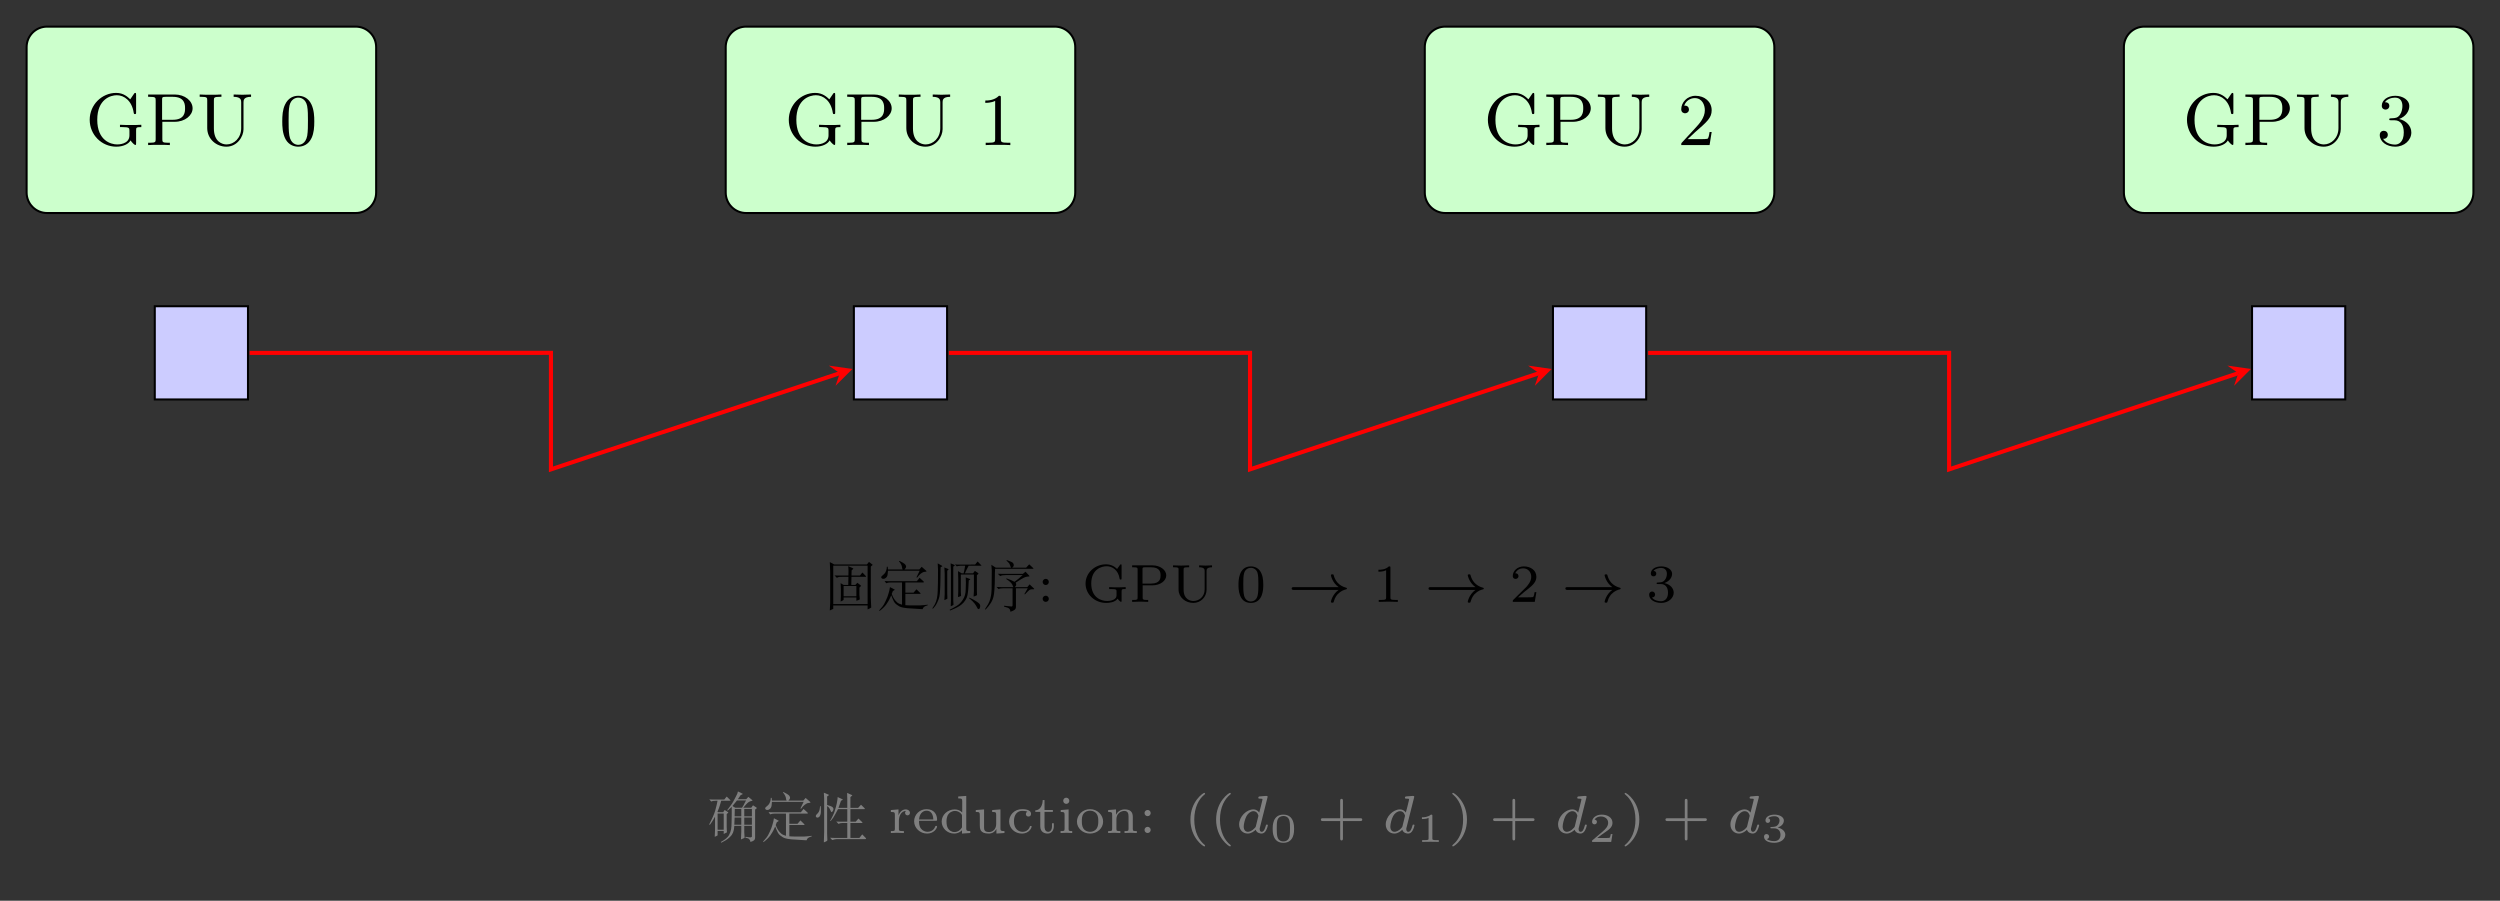 <?xml version="1.0" encoding="UTF-8" standalone="no"?>
<svg
   width="486.58"
   height="175.31"
   viewBox="0 0 486.58 175.31"
   version="1.1"
   id="svg344"
   sodipodi:docname="nondeterminism-allreduce.svg"
   xmlns:inkscape="http://www.inkscape.org/namespaces/inkscape"
   xmlns:sodipodi="http://sodipodi.sourceforge.net/DTD/sodipodi-0.dtd"
   xmlns:xlink="http://www.w3.org/1999/xlink"
   xmlns="http://www.w3.org/2000/svg"
   xmlns:svg="http://www.w3.org/2000/svg">
  <rect x="0" y="0" width="486.58" height="175.31" fill="#333333" stroke="none"/>
  <sodipodi:namedview
     id="namedview346"
     pagecolor="#ffffff"
     bordercolor="#000000"
     borderopacity="0.25"
     inkscape:showpageshadow="2"
     inkscape:pageopacity="0.0"
     inkscape:pagecheckerboard="0"
     inkscape:deskcolor="#d1d1d1" />
  <defs
     id="defs124">
    <g
       id="g119">
      <g
         id="glyph-0-0">
        <path
           d="M 10.875 -3.5 L 10.875 -3.953 C 9.938 -3.906 9.781 -3.906 9.016 -3.906 C 8.453 -3.906 7.219 -3.906 6.719 -3.953 L 6.719 -3.5 L 7.172 -3.5 C 8.516 -3.5 8.562 -3.328 8.562 -2.797 L 8.562 -1.891 C 8.562 -0.125 6.375 -0.125 6.188 -0.125 C 5 -0.125 2.297 -0.828 2.297 -4.922 C 2.297 -8.953 4.906 -9.703 6.109 -9.703 C 7.531 -9.703 9.047 -8.625 9.391 -6.297 C 9.422 -6.109 9.438 -6.031 9.625 -6.031 C 9.859 -6.031 9.859 -6.109 9.859 -6.406 L 9.859 -9.781 C 9.859 -10.031 9.859 -10.156 9.688 -10.156 C 9.578 -10.156 9.531 -10.109 9.453 -9.984 L 8.719 -8.906 C 8.25 -9.344 7.438 -10.156 5.984 -10.156 C 3.188 -10.156 0.828 -7.844 0.828 -4.922 C 0.828 -1.984 3.172 0.312 6 0.312 C 7.344 0.312 8.391 -0.203 8.781 -0.906 C 9.031 -0.516 9.547 -0.016 9.703 -0.016 C 9.859 -0.016 9.859 -0.141 9.859 -0.375 L 9.859 -2.859 C 9.859 -3.422 9.906 -3.5 10.875 -3.5 Z M 10.875 -3.5 "
           id="path2" />
      </g>
      <g
         id="glyph-0-1">
        <path
           d="M 9.234 -7.156 C 9.234 -8.594 7.75 -9.844 5.75 -9.844 L 0.578 -9.844 L 0.578 -9.391 L 0.906 -9.391 C 2.016 -9.391 2.047 -9.234 2.047 -8.703 L 2.047 -1.141 C 2.047 -0.609 2.016 -0.453 0.906 -0.453 L 0.578 -0.453 L 0.578 0 C 1.219 -0.047 2.031 -0.047 2.688 -0.047 C 3.359 -0.047 4.156 -0.047 4.812 0 L 4.812 -0.453 L 4.484 -0.453 C 3.375 -0.453 3.344 -0.609 3.344 -1.141 L 3.344 -4.531 L 5.75 -4.531 C 7.766 -4.531 9.234 -5.781 9.234 -7.156 Z M 7.766 -7.156 C 7.766 -6.516 7.766 -4.922 5.375 -4.922 L 3.297 -4.922 L 3.297 -8.797 C 3.297 -9.297 3.328 -9.391 4 -9.391 L 5.391 -9.391 C 7.766 -9.391 7.766 -7.812 7.766 -7.156 Z M 7.766 -7.156 "
           id="path5" />
      </g>
      <g
         id="glyph-0-2">
        <path
           d="M 10.547 -9.391 L 10.547 -9.844 C 9.766 -9.812 9.547 -9.797 8.859 -9.797 C 8.156 -9.797 7.969 -9.812 7.156 -9.844 L 7.156 -9.391 C 8.625 -9.391 8.625 -8.703 8.625 -8.312 L 8.625 -3.312 C 8.625 -1.359 7.219 -0.125 5.781 -0.125 C 4.938 -0.125 3.312 -0.641 3.312 -3.234 L 3.312 -8.703 C 3.312 -9.234 3.344 -9.391 4.453 -9.391 L 4.781 -9.391 L 4.781 -9.844 C 4.141 -9.797 3.328 -9.797 2.672 -9.797 C 2 -9.797 1.203 -9.797 0.547 -9.844 L 0.547 -9.391 L 0.875 -9.391 C 1.984 -9.391 2.016 -9.234 2.016 -8.703 L 2.016 -3.312 C 2.016 -1.203 3.766 0.312 5.75 0.312 C 7.859 0.312 9.078 -1.656 9.078 -3.094 L 9.078 -8.281 C 9.078 -8.719 9.078 -9.391 10.547 -9.391 Z M 10.547 -9.391 "
           id="path8" />
      </g>
      <g
         id="glyph-0-3">
        <path
           d="M 6.812 -4.609 C 6.812 -5.578 6.766 -6.812 6.266 -7.891 C 5.641 -9.25 4.531 -9.594 3.703 -9.594 C 2.844 -9.594 1.75 -9.25 1.109 -7.859 C 0.641 -6.875 0.578 -5.703 0.578 -4.609 C 0.578 -3.672 0.609 -2.281 1.219 -1.141 C 1.906 0.094 3.031 0.312 3.688 0.312 C 4.625 0.312 5.688 -0.094 6.297 -1.406 C 6.734 -2.375 6.812 -3.453 6.812 -4.609 Z M 5.578 -4.781 C 5.578 -3.891 5.578 -2.672 5.438 -1.828 C 5.125 -0.188 4.062 -0.047 3.703 -0.047 C 3.266 -0.047 2.234 -0.25 1.953 -1.875 C 1.812 -2.719 1.812 -3.969 1.812 -4.781 C 1.812 -5.766 1.812 -6.906 1.984 -7.688 C 2.281 -8.969 3.203 -9.234 3.688 -9.234 C 4.234 -9.234 5.141 -8.953 5.422 -7.609 C 5.578 -6.812 5.578 -5.688 5.578 -4.781 Z M 5.578 -4.781 "
           id="path11" />
      </g>
      <g
         id="glyph-0-4">
        <path
           d="M 6.219 0 L 6.219 -0.453 L 5.766 -0.453 C 4.422 -0.453 4.375 -0.625 4.375 -1.156 L 4.375 -9.203 C 4.375 -9.562 4.359 -9.594 4 -9.594 C 3.109 -8.672 1.781 -8.672 1.344 -8.672 L 1.344 -8.219 C 1.609 -8.219 2.5 -8.219 3.266 -8.594 L 3.266 -1.156 C 3.266 -0.625 3.234 -0.453 1.891 -0.453 L 1.422 -0.453 L 1.422 0 C 1.938 -0.047 3.234 -0.047 3.812 -0.047 C 4.406 -0.047 5.703 -0.047 6.219 0 Z M 6.219 0 "
           id="path14" />
      </g>
      <g
         id="glyph-0-5">
        <path
           d="M 6.656 -2.547 L 6.25 -2.547 C 6.219 -2.359 6.109 -1.516 5.922 -1.281 C 5.828 -1.156 4.844 -1.156 4.547 -1.156 L 1.984 -1.156 L 3.422 -2.5 C 5.781 -4.547 6.656 -5.312 6.656 -6.781 C 6.656 -8.438 5.281 -9.594 3.516 -9.594 C 1.859 -9.594 0.734 -8.281 0.734 -6.969 C 0.734 -6.25 1.359 -6.188 1.484 -6.188 C 1.797 -6.188 2.234 -6.406 2.234 -6.922 C 2.234 -7.359 1.938 -7.672 1.484 -7.672 C 1.406 -7.672 1.375 -7.672 1.312 -7.672 C 1.656 -8.688 2.578 -9.141 3.359 -9.141 C 4.828 -9.141 5.328 -7.781 5.328 -6.781 C 5.328 -5.312 4.219 -4.125 3.531 -3.375 L 0.891 -0.516 C 0.734 -0.359 0.734 -0.328 0.734 0 L 6.25 0 Z M 6.656 -2.547 "
           id="path17" />
      </g>
      <g
         id="glyph-0-6">
        <path
           d="M 6.766 -2.453 C 6.766 -3.703 5.781 -4.766 4.391 -5.078 C 5.734 -5.578 6.375 -6.625 6.375 -7.625 C 6.375 -8.734 5.141 -9.594 3.641 -9.594 C 2.141 -9.594 1.016 -8.75 1.016 -7.656 C 1.016 -7.172 1.344 -6.906 1.75 -6.906 C 2.172 -6.906 2.484 -7.203 2.484 -7.625 C 2.484 -8.125 2.125 -8.344 1.641 -8.344 C 2.016 -8.953 2.891 -9.234 3.594 -9.234 C 4.797 -9.234 5.031 -8.281 5.031 -7.609 C 5.031 -7.172 4.938 -6.484 4.578 -5.938 C 4.141 -5.281 3.625 -5.266 3.219 -5.234 C 2.859 -5.203 2.828 -5.203 2.703 -5.203 C 2.578 -5.188 2.469 -5.172 2.469 -5.016 C 2.469 -4.828 2.578 -4.828 2.828 -4.828 L 3.5 -4.828 C 4.75 -4.828 5.297 -3.812 5.297 -2.453 C 5.297 -0.609 4.328 -0.094 3.594 -0.094 C 3.312 -0.094 1.922 -0.156 1.266 -1.219 C 1.781 -1.156 2.188 -1.516 2.188 -2 C 2.188 -2.484 1.828 -2.781 1.406 -2.781 C 1.047 -2.781 0.625 -2.562 0.625 -1.953 C 0.625 -0.672 1.953 0.312 3.625 0.312 C 5.438 0.312 6.766 -0.984 6.766 -2.453 Z M 6.766 -2.453 "
           id="path20" />
      </g>
      <g
         id="glyph-1-0">
        <path
           d="M 4.875 -5.125 L 3.188 -5.125 L 2.172 -5.141 L 2.625 -4.688 C 2.828 -4.781 2.969 -4.844 3.078 -4.859 C 3.188 -4.875 3.344 -4.875 3.562 -4.875 L 4.875 -4.875 L 4.844 -3.297 L 3.938 -3.297 L 3.359 -3.641 L 3.406 -2.453 L 3.406 -1.109 L 3.359 -0.047 L 3.516 -0.141 C 3.688 -0.234 3.781 -0.281 3.812 -0.297 C 3.828 -0.297 3.875 -0.328 3.938 -0.391 L 3.938 -0.859 L 6.422 -0.859 L 6.422 -0.219 C 6.688 -0.281 6.906 -0.375 7.094 -0.484 L 7.016 -1.359 L 7.016 -2.781 L 7.203 -2.969 C 7.297 -3.062 7.344 -3.109 7.344 -3.125 C 7.344 -3.141 7.281 -3.203 7.156 -3.297 L 6.625 -3.719 L 6.219 -3.297 L 5.438 -3.297 L 5.469 -4.875 L 8.203 -4.875 C 8.266 -4.875 8.297 -4.891 8.312 -4.906 C 8.328 -4.938 8.312 -4.969 8.266 -5.031 L 7.594 -5.719 L 7.125 -5.125 L 5.469 -5.125 L 5.5 -6.141 L 5.766 -6.375 C 5.812 -6.406 5.844 -6.438 5.828 -6.469 C 5.828 -6.484 5.781 -6.516 5.703 -6.562 L 4.844 -6.953 L 4.891 -6.094 Z M 3.938 -1.094 L 3.938 -3.094 L 6.422 -3.094 L 6.422 -1.094 Z M 1.25 1.672 C 1.531 1.562 1.75 1.453 1.922 1.359 L 1.922 0.703 L 8.609 0.703 L 8.609 1.469 C 8.953 1.312 9.203 1.203 9.312 1.109 L 9.234 -0.766 L 9.234 -6.875 L 9.484 -7.094 C 9.562 -7.141 9.594 -7.172 9.594 -7.188 C 9.609 -7.203 9.547 -7.266 9.422 -7.359 L 8.875 -7.781 L 8.469 -7.281 L 2.109 -7.281 L 1.25 -7.75 L 1.328 -5.906 L 1.328 0.203 Z M 1.922 0.422 L 1.922 -7.047 L 8.609 -7.047 L 8.609 0.422 Z M 1.922 0.422 "
           id="path23" />
      </g>
      <g
         id="glyph-1-1">
        <path
           d="M 2.562 -2.875 L 2.438 -2.203 C 2.422 -2.141 2.375 -1.938 2.266 -1.578 C 2.172 -1.203 2 -0.766 1.75 -0.234 C 1.516 0.297 1.297 0.672 1.141 0.859 C 0.984 1.062 0.75 1.328 0.453 1.672 L 0.547 1.766 C 1.156 1.297 1.594 0.859 1.859 0.469 C 2.125 0.078 2.312 -0.234 2.438 -0.469 C 2.547 -0.703 2.672 -0.984 2.812 -1.281 C 3 -0.766 3.172 -0.375 3.312 -0.109 C 3.438 0.141 3.641 0.391 3.938 0.578 C 4.203 0.797 4.469 0.938 4.719 1.016 C 4.969 1.109 5.391 1.172 5.969 1.234 C 6.547 1.281 7.531 1.344 8.906 1.422 L 9.047 1.141 C 9.078 1.078 9.156 1.016 9.25 0.938 C 9.344 0.859 9.578 0.766 9.922 0.656 L 9.922 0.547 C 9.312 0.609 8.828 0.672 8.438 0.688 C 8.047 0.703 7.562 0.703 6.938 0.688 C 6.328 0.688 5.859 0.672 5.562 0.641 L 5.562 -1.562 L 8.438 -1.562 C 8.484 -1.562 8.516 -1.578 8.516 -1.609 C 8.531 -1.625 8.516 -1.672 8.453 -1.734 L 7.719 -2.453 L 7.156 -1.797 L 5.562 -1.797 L 5.562 -3.781 L 9.016 -3.781 C 9.109 -3.781 9.156 -3.812 9.172 -3.844 C 9.188 -3.875 9.156 -3.938 9.078 -4 L 8.328 -4.688 L 7.797 -4.031 L 2.031 -4.031 L 1.516 -4.062 L 1.828 -3.625 L 2.031 -3.688 C 2.172 -3.75 2.422 -3.781 2.812 -3.781 L 4.906 -3.781 L 4.906 0.547 C 4.5 0.438 4.188 0.297 3.969 0.109 C 3.75 -0.094 3.547 -0.312 3.375 -0.578 C 3.203 -0.828 3.047 -1.156 2.906 -1.547 L 3.125 -2.109 L 3.391 -2.266 C 3.469 -2.328 3.516 -2.344 3.516 -2.359 C 3.5 -2.359 3.453 -2.391 3.359 -2.453 Z M 2.172 -6.312 L 2.141 -6.594 C 2.141 -6.609 2.141 -6.688 2.125 -6.844 L 1.953 -6.844 L 1.922 -6.469 C 1.922 -6.391 1.891 -6.281 1.828 -6.094 C 1.766 -5.938 1.703 -5.781 1.625 -5.656 C 1.547 -5.531 1.328 -5.312 0.984 -5.031 C 0.891 -4.938 0.844 -4.875 0.859 -4.797 C 0.859 -4.719 0.891 -4.656 0.953 -4.594 C 1.031 -4.516 1.141 -4.484 1.266 -4.484 C 1.453 -4.469 1.625 -4.562 1.797 -4.703 C 1.969 -4.875 2.078 -5.078 2.109 -5.375 C 2.141 -5.641 2.172 -5.875 2.172 -6.062 L 8.344 -6.062 C 8.156 -5.672 7.953 -5.25 7.719 -4.781 L 7.844 -4.719 L 7.984 -4.891 L 8.234 -5.203 C 8.328 -5.312 8.453 -5.406 8.578 -5.516 C 8.719 -5.625 8.844 -5.703 8.953 -5.75 C 9.078 -5.812 9.203 -5.844 9.375 -5.859 L 9.562 -5.875 C 9.609 -5.891 9.656 -5.906 9.672 -5.938 C 9.672 -5.969 9.656 -6.016 9.609 -6.062 L 8.734 -6.828 L 8.281 -6.312 L 5.375 -6.312 C 5.562 -6.469 5.656 -6.625 5.688 -6.75 C 5.719 -6.859 5.703 -6.969 5.641 -7.094 C 5.594 -7.203 5.516 -7.312 5.391 -7.406 C 5.281 -7.516 4.953 -7.703 4.406 -7.984 L 4.312 -7.891 L 4.547 -7.609 C 4.594 -7.562 4.656 -7.438 4.75 -7.25 C 4.844 -7.078 4.891 -6.906 4.906 -6.734 C 4.938 -6.562 4.953 -6.469 4.969 -6.438 C 4.969 -6.406 5 -6.359 5.062 -6.312 Z M 2.172 -6.312 "
           id="path26" />
      </g>
      <g
         id="glyph-1-2">
        <path
           d="M 0.422 1.234 L 0.516 1.344 L 0.938 0.844 C 1.062 0.703 1.219 0.438 1.391 0.062 C 1.578 -0.328 1.703 -0.688 1.781 -1.016 C 1.859 -1.375 1.891 -1.828 1.922 -2.406 C 1.953 -2.969 1.984 -3.578 1.984 -4.188 C 2 -4.812 2.016 -5.656 2.016 -6.719 L 2.234 -6.859 C 2.328 -6.906 2.359 -6.938 2.359 -6.969 C 2.344 -6.984 2.297 -7.016 2.234 -7.062 L 1.453 -7.5 L 1.516 -6.219 L 1.5 -3.797 C 1.484 -3.141 1.484 -2.578 1.453 -2.125 C 1.453 -1.672 1.391 -1.203 1.312 -0.734 C 1.219 -0.266 1.078 0.141 0.891 0.484 C 0.688 0.812 0.531 1.062 0.422 1.234 Z M 2.75 -0.344 C 2.984 -0.438 3.125 -0.5 3.156 -0.516 C 3.203 -0.547 3.266 -0.594 3.344 -0.641 L 3.312 -1.531 L 3.312 -6.062 L 3.469 -6.219 C 3.562 -6.297 3.609 -6.344 3.594 -6.344 C 3.594 -6.359 3.531 -6.375 3.406 -6.438 L 2.75 -6.703 L 2.812 -5.5 L 2.812 -1.531 Z M 3.781 1.531 L 3.844 1.688 C 4.469 1.438 4.938 1.234 5.25 1.062 C 5.578 0.891 5.875 0.703 6.125 0.484 C 6.391 0.266 6.625 0 6.828 -0.312 C 7.031 -0.609 7.172 -0.953 7.25 -1.312 C 7.312 -1.672 7.375 -2.062 7.406 -2.5 C 7.438 -2.906 7.469 -3.484 7.5 -4.188 L 7.703 -4.297 C 7.766 -4.328 7.797 -4.359 7.781 -4.391 C 7.781 -4.422 7.75 -4.438 7.688 -4.469 L 6.906 -4.766 C 6.906 -4.766 6.938 -3.797 6.938 -3.797 C 6.938 -3.797 6.906 -2.5 6.906 -2.5 C 6.906 -1.656 6.719 -0.969 6.344 -0.422 C 6 0.125 5.578 0.531 5.125 0.797 C 4.656 1.078 4.219 1.312 3.781 1.531 Z M 3.984 0.859 C 4.188 0.781 4.375 0.703 4.531 0.578 L 4.484 -0.281 L 4.484 -6.859 L 4.656 -7 C 4.75 -7.062 4.812 -7.125 4.812 -7.125 C 4.797 -7.141 4.75 -7.172 4.688 -7.203 L 3.969 -7.5 L 4.031 -6.188 L 4.031 -0.281 Z M 4.812 -7.281 L 5.172 -6.906 L 5.406 -6.984 L 5.656 -7 C 5.75 -7.016 5.812 -7.031 5.812 -7.031 L 6.797 -7.031 L 6.625 -6.125 C 6.625 -6.078 6.578 -5.891 6.5 -5.562 L 6.094 -5.562 L 5.406 -5.984 L 5.453 -4.5 L 5.453 -2 L 5.406 -0.938 C 5.578 -0.969 5.781 -1.047 6 -1.156 L 5.953 -1.922 L 5.953 -5.328 L 8.5 -5.328 L 8.5 -2.141 L 8.438 -1.031 C 8.641 -1.078 8.859 -1.172 9.109 -1.312 L 9.078 -2.109 L 9.078 -5.188 L 9.297 -5.391 C 9.359 -5.438 9.375 -5.469 9.391 -5.5 C 9.391 -5.531 9.359 -5.578 9.312 -5.609 L 8.688 -6.031 L 8.328 -5.562 L 6.75 -5.562 L 7.047 -6.219 C 7.094 -6.312 7.234 -6.594 7.469 -7.031 L 9.891 -7.031 C 9.922 -7.031 9.953 -7.031 9.969 -7.062 C 9.984 -7.062 9.953 -7.094 9.906 -7.156 L 9.219 -7.859 L 8.734 -7.266 L 5.469 -7.25 Z M 7.562 -0.719 C 8.062 -0.312 8.422 0.031 8.641 0.328 C 8.844 0.609 8.984 0.828 9.062 1 C 9.141 1.141 9.203 1.266 9.234 1.312 C 9.266 1.359 9.312 1.391 9.359 1.406 C 9.422 1.422 9.484 1.391 9.547 1.359 C 9.609 1.297 9.656 1.203 9.688 1.078 C 9.719 0.938 9.734 0.812 9.719 0.688 C 9.703 0.578 9.641 0.453 9.547 0.344 C 9.453 0.234 9.234 0.078 8.906 -0.141 C 8.594 -0.359 8.156 -0.578 7.609 -0.828 Z M 7.562 -0.719 "
           id="path29" />
      </g>
      <g
         id="glyph-1-3">
        <path
           d="M 2.359 -6.656 L 1.5 -7.219 L 1.578 -6.062 C 1.578 -5.906 1.578 -5.359 1.562 -4.391 C 1.562 -3.422 1.547 -2.797 1.547 -2.5 C 1.531 -2.203 1.516 -1.906 1.484 -1.625 C 1.453 -1.344 1.391 -1.016 1.297 -0.625 C 1.203 -0.234 1.047 0.109 0.859 0.453 C 0.641 0.781 0.453 1.109 0.25 1.422 L 0.375 1.5 C 0.797 1.031 1.109 0.672 1.266 0.391 C 1.453 0.141 1.609 -0.141 1.734 -0.453 C 1.859 -0.75 1.953 -1.125 2.016 -1.562 C 2.078 -2.016 2.125 -2.688 2.156 -3.578 L 2.188 -5.625 C 2.203 -5.812 2.203 -6.078 2.219 -6.438 L 9.547 -6.438 C 9.625 -6.438 9.672 -6.453 9.688 -6.484 C 9.703 -6.516 9.672 -6.562 9.594 -6.625 L 8.859 -7.312 L 8.266 -6.656 L 5.531 -6.656 L 5.734 -6.828 C 5.812 -6.906 5.844 -7 5.859 -7.141 C 5.875 -7.281 5.812 -7.406 5.719 -7.562 C 5.625 -7.688 5.219 -7.891 4.5 -8.141 L 4.438 -8.047 C 4.656 -7.828 4.828 -7.672 4.938 -7.531 C 5.031 -7.406 5.094 -7.25 5.156 -7.078 C 5.203 -6.906 5.234 -6.812 5.266 -6.781 C 5.281 -6.75 5.328 -6.719 5.375 -6.656 Z M 2.5 -2.906 L 2.906 -2.484 L 3.172 -2.594 C 3.219 -2.609 3.328 -2.625 3.5 -2.625 C 3.688 -2.641 3.828 -2.656 3.953 -2.656 L 5.625 -2.656 L 5.625 0.578 C 5.625 0.703 5.609 0.797 5.578 0.828 C 5.547 0.891 5.469 0.906 5.328 0.891 C 5.203 0.891 4.75 0.844 3.969 0.75 L 3.969 0.922 C 4.5 1.047 4.828 1.172 4.953 1.297 C 5.078 1.422 5.156 1.547 5.156 1.641 C 5.188 1.734 5.188 1.828 5.188 1.922 C 5.438 1.844 5.641 1.766 5.812 1.672 C 5.969 1.578 6.078 1.516 6.125 1.438 C 6.188 1.375 6.219 1.297 6.25 1.188 C 6.281 1.094 6.281 0.969 6.281 0.828 L 6.281 -2.656 L 8.578 -2.656 L 7.922 -1.516 L 8.047 -1.469 C 8.484 -1.938 8.781 -2.219 8.906 -2.312 C 9.047 -2.406 9.203 -2.453 9.391 -2.453 L 9.672 -2.453 C 9.766 -2.453 9.828 -2.469 9.828 -2.5 C 9.844 -2.531 9.828 -2.578 9.766 -2.625 L 8.938 -3.406 L 8.5 -2.875 L 6.078 -2.875 C 6.234 -3.062 6.312 -3.188 6.328 -3.281 C 6.328 -3.391 6.328 -3.469 6.312 -3.531 C 6.281 -3.594 6.25 -3.656 6.219 -3.734 C 7.016 -4.266 7.562 -4.594 7.812 -4.703 C 8.078 -4.828 8.312 -4.906 8.516 -4.922 L 8.75 -4.938 C 8.844 -4.938 8.891 -4.953 8.906 -4.984 C 8.922 -5.016 8.891 -5.062 8.828 -5.141 L 8.141 -5.875 L 7.625 -5.453 L 3.656 -5.453 L 2.75 -5.469 L 3.219 -5.016 L 3.484 -5.125 C 3.531 -5.156 3.656 -5.172 3.875 -5.188 C 4.062 -5.203 4.25 -5.219 4.375 -5.219 L 7.594 -5.219 C 7.062 -4.719 6.531 -4.281 6 -3.906 C 5.562 -4.156 5.062 -4.375 4.438 -4.578 L 4.406 -4.438 C 4.688 -4.266 4.922 -4.078 5.125 -3.906 C 5.312 -3.734 5.469 -3.547 5.562 -3.375 C 5.641 -3.188 5.719 -3.031 5.781 -2.875 L 3.438 -2.875 Z M 2.5 -2.906 "
           id="path32" />
      </g>
      <g
         id="glyph-1-4">
        <path
           d="M 0.359 -1.672 L 0.484 -1.578 L 0.891 -2.156 C 0.984 -2.297 1.203 -2.625 1.5 -3.188 L 1.5 -0.641 L 1.438 0.734 C 1.703 0.641 1.891 0.547 2 0.453 L 2 -0.406 L 3.188 -0.406 L 3.188 0.188 C 3.406 0.094 3.625 -0.016 3.812 -0.125 L 3.766 -1.188 L 3.766 -3.688 L 3.953 -3.844 C 4.062 -3.938 4.109 -3.984 4.109 -4 C 4.109 -4 4.062 -4.031 3.953 -4.109 L 3.375 -4.484 L 3.078 -4.047 L 2.078 -4.047 L 1.969 -4.125 L 2.234 -4.781 C 2.328 -5.016 2.484 -5.516 2.703 -6.281 L 4.344 -6.281 C 4.438 -6.281 4.5 -6.297 4.5 -6.312 C 4.516 -6.344 4.5 -6.375 4.438 -6.438 L 3.766 -7.094 L 3.297 -6.516 L 0.891 -6.516 L 0.375 -6.547 L 0.766 -6.125 C 0.984 -6.234 1.297 -6.281 1.703 -6.281 L 1.984 -6.281 C 1.891 -5.719 1.734 -5.094 1.547 -4.406 C 1.359 -3.719 0.953 -2.812 0.359 -1.672 Z M 2 -0.641 L 2 -3.797 L 3.188 -3.797 L 3.188 -0.641 Z M 2.625 1.75 L 2.719 1.891 C 3 1.734 3.281 1.578 3.578 1.422 C 3.859 1.25 4.141 1.031 4.422 0.75 C 4.703 0.484 4.891 0.203 5 -0.078 C 5.094 -0.359 5.156 -0.609 5.188 -0.797 L 5.25 -1.391 L 6.609 -1.391 L 6.609 -0.266 L 6.547 1.25 L 6.703 1.188 L 6.906 1.094 C 6.906 1.094 6.953 1.078 7.031 1.047 C 7.094 1.016 7.172 0.969 7.25 0.938 L 7.188 -0.172 L 7.188 -1.391 L 8.672 -1.391 L 8.672 0.547 C 8.672 0.656 8.672 0.734 8.641 0.766 C 8.609 0.797 8.531 0.828 8.422 0.859 C 8.297 0.859 7.969 0.828 7.438 0.734 L 7.391 0.891 C 7.797 0.984 8.047 1.078 8.141 1.188 C 8.234 1.297 8.297 1.391 8.328 1.453 C 8.344 1.531 8.359 1.625 8.375 1.734 C 8.656 1.672 8.891 1.578 9.047 1.453 C 9.203 1.359 9.297 1.141 9.297 0.859 L 9.297 -4.562 L 9.516 -4.734 C 9.609 -4.797 9.641 -4.844 9.641 -4.844 C 9.641 -4.875 9.609 -4.906 9.547 -4.969 L 8.891 -5.391 L 8.547 -4.922 L 7 -4.922 C 7.438 -5.469 7.75 -5.812 7.922 -5.938 C 8.109 -6.062 8.266 -6.156 8.391 -6.188 L 8.641 -6.25 C 8.734 -6.266 8.781 -6.281 8.797 -6.312 C 8.797 -6.344 8.766 -6.375 8.703 -6.438 L 7.984 -7.031 L 7.562 -6.578 L 5.938 -6.578 L 6.484 -7.375 L 6.766 -7.5 C 6.859 -7.562 6.906 -7.594 6.906 -7.594 C 6.922 -7.609 6.875 -7.641 6.781 -7.688 L 5.953 -8.094 L 5.844 -7.688 C 5.812 -7.625 5.719 -7.422 5.562 -7.094 C 5.406 -6.766 5.25 -6.469 5.078 -6.188 C 4.938 -5.906 4.781 -5.688 4.656 -5.516 C 4.531 -5.328 4.281 -4.984 3.875 -4.469 L 3.969 -4.359 C 4.188 -4.578 4.438 -4.812 4.75 -5.094 L 4.75 -3.734 C 4.75 -3.156 4.734 -2.609 4.719 -2.062 C 4.719 -1.516 4.672 -1.062 4.625 -0.734 C 4.562 -0.375 4.438 0 4.219 0.406 C 4.016 0.812 3.484 1.266 2.625 1.75 Z M 4.891 -5.25 C 5.188 -5.594 5.484 -5.953 5.766 -6.328 L 7.531 -6.328 L 7.344 -5.984 L 7.062 -5.422 L 6.75 -4.922 L 5.422 -4.922 Z M 5.25 -1.609 L 5.312 -3.016 L 6.609 -3.016 L 6.609 -1.609 Z M 5.312 -3.25 L 5.328 -4 C 5.328 -4.062 5.344 -4.297 5.344 -4.688 L 6.609 -4.688 L 6.609 -3.25 Z M 7.188 -1.609 L 7.188 -3.016 L 8.672 -3.016 L 8.672 -1.609 Z M 7.188 -3.25 L 7.188 -4.688 L 8.672 -4.688 L 8.672 -3.25 Z M 7.188 -3.25 "
           id="path35" />
      </g>
      <g
         id="glyph-1-5">
        <path
           d="M 1.141 -5.234 L 1.109 -4.938 C 1.078 -4.688 1.047 -4.469 0.984 -4.312 C 0.906 -4.125 0.812 -3.969 0.688 -3.844 L 0.422 -3.562 C 0.359 -3.469 0.328 -3.391 0.312 -3.312 C 0.312 -3.219 0.328 -3.156 0.391 -3.094 C 0.438 -3.031 0.516 -3 0.641 -3 C 0.75 -3 0.859 -3.031 0.953 -3.125 C 1.047 -3.203 1.141 -3.328 1.188 -3.5 C 1.25 -3.656 1.297 -3.859 1.297 -4.078 C 1.312 -4.281 1.312 -4.469 1.297 -4.672 C 1.297 -4.875 1.281 -5.062 1.266 -5.234 Z M 2.516 -7.109 L 2.75 -7.281 C 2.844 -7.344 2.875 -7.375 2.875 -7.406 C 2.875 -7.422 2.828 -7.453 2.75 -7.484 L 1.875 -7.844 L 1.938 -6.719 L 1.938 -0.203 L 1.875 1.828 C 1.953 1.797 2.047 1.75 2.172 1.703 C 2.297 1.641 2.391 1.609 2.422 1.578 C 2.453 1.547 2.5 1.5 2.562 1.438 L 2.516 0.125 L 2.516 -5.234 C 2.719 -5.125 2.922 -4.922 3.078 -4.594 L 3.219 -4.281 C 3.266 -4.125 3.328 -4.062 3.406 -4.062 C 3.469 -4.078 3.547 -4.156 3.641 -4.312 C 3.719 -4.469 3.75 -4.594 3.75 -4.688 C 3.734 -4.781 3.703 -4.875 3.625 -4.969 C 3.562 -5.078 3.406 -5.156 3.188 -5.234 C 2.953 -5.312 2.719 -5.375 2.516 -5.453 Z M 3.094 -2.375 L 3.219 -2.328 L 3.344 -2.516 L 3.688 -2.953 C 3.922 -3.312 4.234 -3.875 4.625 -4.641 L 6.438 -4.641 L 6.438 -2.203 L 4.984 -2.203 L 4.297 -2.234 L 4.719 -1.781 C 4.953 -1.891 5.234 -1.953 5.562 -1.953 L 6.438 -1.953 L 6.438 0.953 L 3.875 0.953 L 3.094 0.922 L 3.5 1.375 C 3.656 1.328 3.844 1.266 4.016 1.234 C 4.203 1.203 4.344 1.188 4.438 1.188 L 9.906 1.188 C 10.016 1.188 10.078 1.172 10.094 1.125 C 10.109 1.078 10.078 1.016 9.984 0.922 L 9.344 0.266 L 8.797 0.953 L 7.047 0.953 L 7.047 -1.953 L 9.297 -1.953 C 9.359 -1.953 9.391 -1.969 9.391 -2 C 9.406 -2.016 9.391 -2.047 9.344 -2.109 L 8.609 -2.812 L 8.078 -2.203 L 7.047 -2.203 L 7.047 -4.641 L 9.641 -4.641 C 9.766 -4.641 9.844 -4.656 9.859 -4.688 C 9.875 -4.719 9.844 -4.766 9.766 -4.859 L 9.109 -5.5 L 8.547 -4.891 L 7.047 -4.891 L 7.047 -7 L 7.344 -7.25 C 7.391 -7.281 7.406 -7.312 7.406 -7.344 C 7.422 -7.359 7.359 -7.391 7.234 -7.438 L 6.406 -7.797 L 6.438 -6.547 L 6.438 -4.891 L 4.719 -4.891 C 4.875 -5.359 5.047 -5.828 5.219 -6.281 L 5.469 -6.406 C 5.531 -6.438 5.562 -6.469 5.562 -6.5 C 5.562 -6.531 5.531 -6.547 5.469 -6.578 L 4.562 -7 L 4.531 -6.594 L 4.484 -6.281 C 4.438 -5.938 4.359 -5.562 4.25 -5.156 C 4.125 -4.75 4.031 -4.406 3.953 -4.156 C 3.859 -3.906 3.75 -3.625 3.578 -3.281 C 3.438 -2.969 3.266 -2.656 3.094 -2.375 Z M 3.094 -2.375 "
           id="path38" />
      </g>
      <g
         id="glyph-2-0">
        <path
           d="M 2.281 -3.875 C 2.281 -4.25 1.984 -4.484 1.688 -4.484 C 1.328 -4.484 1.078 -4.188 1.078 -3.891 C 1.078 -3.531 1.375 -3.281 1.672 -3.281 C 2.047 -3.281 2.281 -3.578 2.281 -3.875 Z M 2.281 -0.594 C 2.281 -0.953 1.984 -1.203 1.688 -1.203 C 1.328 -1.203 1.078 -0.906 1.078 -0.609 C 1.078 -0.234 1.375 0 1.672 0 C 2.047 0 2.281 -0.297 2.281 -0.594 Z M 2.281 -0.594 "
           id="path41" />
      </g>
      <g
         id="glyph-2-1">
        <path
           d="M 8.547 -2.5 L 8.547 -2.875 C 8.484 -2.875 7.719 -2.828 7.219 -2.828 C 6.656 -2.828 5.875 -2.828 5.328 -2.875 L 5.328 -2.5 L 5.719 -2.5 C 6.766 -2.5 6.766 -2.359 6.766 -2.016 L 6.766 -1.359 C 6.766 -1.125 6.766 -0.719 6.172 -0.422 C 5.656 -0.172 5.078 -0.172 4.938 -0.172 C 3.766 -0.172 1.844 -0.844 1.844 -3.562 C 1.844 -6.328 3.812 -6.938 4.844 -6.938 C 5.859 -6.938 7.109 -6.266 7.375 -4.469 C 7.406 -4.344 7.5 -4.344 7.562 -4.344 C 7.75 -4.344 7.75 -4.406 7.75 -4.609 L 7.75 -7.047 C 7.75 -7.219 7.75 -7.312 7.609 -7.312 C 7.562 -7.312 7.516 -7.312 7.438 -7.188 L 6.875 -6.406 C 6.375 -6.922 5.625 -7.312 4.719 -7.312 C 2.547 -7.312 0.734 -5.641 0.734 -3.562 C 0.734 -1.5 2.5 0.203 4.75 0.203 C 5.312 0.203 6.469 0.109 6.969 -0.625 C 7.141 -0.359 7.531 0 7.625 0 C 7.75 0 7.75 -0.109 7.75 -0.266 L 7.75 -2.047 C 7.75 -2.5 7.859 -2.5 8.547 -2.5 Z M 8.547 -2.5 "
           id="path44" />
      </g>
      <g
         id="glyph-2-2">
        <path
           d="M 7.25 -5.156 C 7.25 -6.188 6.094 -7.109 4.562 -7.109 L 0.609 -7.109 L 0.609 -6.734 L 0.859 -6.734 C 1.656 -6.734 1.672 -6.625 1.672 -6.266 L 1.672 -0.844 C 1.672 -0.484 1.656 -0.375 0.859 -0.375 L 0.609 -0.375 L 0.609 0 L 2.172 -0.047 L 3.734 0 L 3.734 -0.375 L 3.484 -0.375 C 2.688 -0.375 2.656 -0.484 2.656 -0.844 L 2.656 -3.219 L 4.562 -3.219 C 6.062 -3.219 7.25 -4.094 7.25 -5.156 Z M 6.141 -5.156 C 6.141 -4.688 6.141 -3.562 4.297 -3.562 L 2.625 -3.562 L 2.625 -6.328 C 2.625 -6.656 2.625 -6.734 3.125 -6.734 L 4.297 -6.734 C 6.031 -6.734 6.141 -5.75 6.141 -5.156 Z M 6.141 -5.156 "
           id="path47" />
      </g>
      <g
         id="glyph-2-3">
        <path
           d="M 8.172 -6.734 L 8.172 -7.109 C 7.766 -7.078 7.344 -7.062 6.922 -7.062 C 6.5 -7.062 6.078 -7.078 5.656 -7.109 L 5.656 -6.734 C 6.734 -6.734 6.734 -6.266 6.734 -5.984 L 6.734 -2.422 C 6.734 -0.984 5.625 -0.172 4.547 -0.172 C 3.938 -0.172 2.641 -0.484 2.641 -2.359 L 2.641 -6.266 C 2.641 -6.625 2.656 -6.734 3.469 -6.734 L 3.719 -6.734 L 3.719 -7.109 L 2.156 -7.062 L 0.578 -7.109 L 0.578 -6.734 L 0.828 -6.734 C 1.641 -6.734 1.656 -6.625 1.656 -6.266 L 1.656 -2.391 C 1.656 -0.891 2.984 0.203 4.531 0.203 C 5.953 0.203 7.109 -0.922 7.109 -2.391 L 7.109 -5.984 C 7.109 -6.266 7.109 -6.734 8.172 -6.734 Z M 8.172 -6.734 "
           id="path50" />
      </g>
      <g
         id="glyph-2-4">
        <path
           d="M 5.375 -3.312 C 5.375 -4.469 5.234 -5.281 4.75 -6.016 C 4.438 -6.5 3.781 -6.906 2.953 -6.906 C 0.547 -6.906 0.547 -4.062 0.547 -3.312 C 0.547 -2.578 0.547 0.203 2.953 0.203 C 5.375 0.203 5.375 -2.578 5.375 -3.312 Z M 4.422 -3.453 C 4.422 -2.688 4.422 -1.922 4.281 -1.266 C 4.078 -0.312 3.375 -0.078 2.953 -0.078 C 2.484 -0.078 1.844 -0.359 1.641 -1.219 C 1.484 -1.828 1.484 -2.688 1.484 -3.453 C 1.484 -4.219 1.484 -5 1.641 -5.578 C 1.859 -6.406 2.531 -6.625 2.953 -6.625 C 3.516 -6.625 4.062 -6.281 4.25 -5.672 C 4.406 -5.109 4.422 -4.359 4.422 -3.453 Z M 4.422 -3.453 "
           id="path53" />
      </g>
      <g
         id="glyph-2-5">
        <path
           d="M 4.922 0 L 4.922 -0.375 L 4.531 -0.375 C 3.484 -0.375 3.484 -0.516 3.484 -0.859 L 3.484 -6.625 C 3.484 -6.906 3.469 -6.906 3.172 -6.906 C 2.516 -6.25 1.562 -6.25 1.141 -6.25 L 1.141 -5.875 C 1.391 -5.875 2.078 -5.875 2.641 -6.156 L 2.641 -0.859 C 2.641 -0.516 2.641 -0.375 1.609 -0.375 L 1.203 -0.375 L 1.203 0 L 3.062 -0.047 Z M 4.922 0 "
           id="path56" />
      </g>
      <g
         id="glyph-2-6">
        <path
           d="M 5.25 -1.891 L 4.906 -1.891 C 4.875 -1.672 4.766 -1.047 4.625 -0.953 C 4.547 -0.891 3.75 -0.891 3.594 -0.891 L 1.688 -0.891 C 2.781 -1.859 3.141 -2.141 3.766 -2.625 C 4.531 -3.25 5.25 -3.891 5.25 -4.875 C 5.25 -6.141 4.156 -6.906 2.812 -6.906 C 1.531 -6.906 0.656 -6 0.656 -5.047 C 0.656 -4.516 1.109 -4.469 1.203 -4.469 C 1.453 -4.469 1.766 -4.641 1.766 -5.016 C 1.766 -5.203 1.688 -5.562 1.141 -5.562 C 1.469 -6.312 2.172 -6.531 2.656 -6.531 C 3.703 -6.531 4.25 -5.719 4.25 -4.875 C 4.25 -3.969 3.594 -3.25 3.266 -2.875 L 0.766 -0.406 C 0.656 -0.312 0.656 -0.297 0.656 0 L 4.938 0 Z M 5.25 -1.891 "
           id="path59" />
      </g>
      <g
         id="glyph-2-7">
        <path
           d="M 5.344 -1.797 C 5.344 -2.609 4.688 -3.422 3.531 -3.656 C 4.625 -4.062 5.031 -4.844 5.031 -5.469 C 5.031 -6.297 4.078 -6.906 2.922 -6.906 C 1.766 -6.906 0.891 -6.344 0.891 -5.516 C 0.891 -5.156 1.109 -4.969 1.422 -4.969 C 1.75 -4.969 1.953 -5.203 1.953 -5.5 C 1.953 -5.797 1.75 -6.016 1.422 -6.031 C 1.797 -6.5 2.516 -6.609 2.891 -6.609 C 3.359 -6.609 4.016 -6.375 4.016 -5.469 C 4.016 -5.031 3.875 -4.562 3.594 -4.234 C 3.25 -3.844 2.969 -3.812 2.453 -3.781 C 2.188 -3.766 2.172 -3.766 2.109 -3.75 C 2.109 -3.75 2.016 -3.734 2.016 -3.625 C 2.016 -3.469 2.109 -3.469 2.281 -3.469 L 2.844 -3.469 C 3.656 -3.469 4.234 -2.906 4.234 -1.797 C 4.234 -0.516 3.484 -0.125 2.875 -0.125 C 2.469 -0.125 1.547 -0.234 1.109 -0.859 C 1.609 -0.875 1.719 -1.219 1.719 -1.438 C 1.719 -1.766 1.469 -2.016 1.141 -2.016 C 0.859 -2.016 0.562 -1.828 0.562 -1.406 C 0.562 -0.422 1.641 0.203 2.906 0.203 C 4.344 0.203 5.344 -0.766 5.344 -1.797 Z M 5.344 -1.797 "
           id="path62" />
      </g>
      <g
         id="glyph-2-8">
        <path
           d="M 4.234 -3.922 C 4.234 -4.281 3.906 -4.594 3.406 -4.594 C 2.891 -4.594 2.328 -4.266 2.016 -3.469 L 2 -3.469 L 2 -4.594 L 0.516 -4.469 L 0.516 -4.094 C 1.203 -4.094 1.297 -4.031 1.297 -3.516 L 1.297 -0.828 C 1.297 -0.375 1.188 -0.375 0.516 -0.375 L 0.516 0 C 0.562 0 1.266 -0.047 1.703 -0.047 L 3.047 0 L 3.047 -0.375 L 2.844 -0.375 C 2.078 -0.375 2.078 -0.484 2.078 -0.844 L 2.078 -2.375 C 2.078 -3.25 2.484 -4.297 3.469 -4.297 C 3.375 -4.219 3.281 -4.094 3.281 -3.922 C 3.281 -3.578 3.562 -3.438 3.75 -3.438 C 4 -3.438 4.234 -3.609 4.234 -3.922 Z M 4.234 -3.922 "
           id="path65" />
      </g>
      <g
         id="glyph-2-9">
        <path
           d="M 4.875 -1.25 C 4.875 -1.297 4.844 -1.391 4.688 -1.391 C 4.562 -1.391 4.531 -1.328 4.5 -1.234 C 4.188 -0.391 3.391 -0.234 3.016 -0.234 C 2.531 -0.234 2.062 -0.453 1.75 -0.844 C 1.359 -1.328 1.359 -1.969 1.359 -2.375 L 4.578 -2.375 C 4.797 -2.375 4.875 -2.375 4.875 -2.609 C 4.875 -3.516 4.359 -4.641 2.812 -4.641 C 1.453 -4.641 0.406 -3.562 0.406 -2.281 C 0.406 -0.953 1.562 0.109 2.938 0.109 C 4.344 0.109 4.875 -1.016 4.875 -1.25 Z M 4.141 -2.641 L 1.359 -2.641 C 1.484 -4.109 2.422 -4.344 2.812 -4.344 C 4.094 -4.344 4.125 -2.906 4.141 -2.641 Z M 4.141 -2.641 "
           id="path68" />
      </g>
      <g
         id="glyph-2-10">
        <path
           d="M 6.047 0 L 6.047 -0.375 C 5.344 -0.375 5.266 -0.453 5.266 -0.953 L 5.266 -7.219 L 3.703 -7.109 L 3.703 -6.734 C 4.406 -6.734 4.484 -6.656 4.484 -6.156 L 4.484 -4 C 4.094 -4.375 3.594 -4.594 3.031 -4.594 C 1.641 -4.594 0.484 -3.547 0.484 -2.234 C 0.484 -0.938 1.578 0.109 2.906 0.109 C 3.75 0.109 4.266 -0.359 4.438 -0.547 L 4.438 0.109 Z M 4.438 -1.094 C 4.172 -0.609 3.641 -0.188 2.969 -0.188 C 2.391 -0.188 1.969 -0.531 1.766 -0.828 C 1.547 -1.141 1.422 -1.562 1.422 -2.234 C 1.422 -2.469 1.422 -3.25 1.859 -3.734 C 2.266 -4.203 2.781 -4.297 3.078 -4.297 C 3.578 -4.297 4.031 -4.062 4.312 -3.688 C 4.438 -3.531 4.438 -3.516 4.438 -3.312 Z M 4.438 -1.094 "
           id="path71" />
      </g>
      <g
         id="glyph-2-11">
        <path
           d="M 6.141 0 L 6.141 -0.375 C 5.438 -0.375 5.359 -0.453 5.359 -0.953 L 5.359 -4.594 L 3.75 -4.469 L 3.75 -4.094 C 4.453 -4.094 4.531 -4.031 4.531 -3.516 L 4.531 -1.734 C 4.531 -0.828 3.938 -0.188 3.156 -0.188 C 2.203 -0.188 2.172 -0.641 2.172 -1.172 L 2.172 -4.594 L 0.562 -4.469 L 0.562 -4.094 C 1.344 -4.094 1.344 -4.062 1.344 -3.141 L 1.344 -1.578 C 1.344 -0.859 1.344 0.109 3.078 0.109 C 3.312 0.109 4.062 0.109 4.562 -0.766 L 4.578 -0.766 L 4.578 0.109 Z M 6.141 0 "
           id="path74" />
      </g>
      <g
         id="glyph-2-12">
        <path
           d="M 4.875 -1.25 C 4.875 -1.375 4.734 -1.375 4.688 -1.375 C 4.562 -1.375 4.547 -1.344 4.5 -1.203 C 4.266 -0.547 3.719 -0.234 3.078 -0.234 C 2.359 -0.234 1.422 -0.766 1.422 -2.266 C 1.422 -3.578 2.078 -4.312 3.031 -4.312 C 3.172 -4.312 3.672 -4.312 4.047 -4.156 C 3.859 -4.062 3.75 -3.906 3.75 -3.688 C 3.75 -3.406 3.953 -3.203 4.25 -3.203 C 4.531 -3.203 4.75 -3.375 4.75 -3.719 C 4.75 -4.641 3.297 -4.641 3 -4.641 C 1.453 -4.641 0.484 -3.438 0.484 -2.25 C 0.484 -0.938 1.594 0.109 2.953 0.109 C 4.5 0.109 4.875 -1.125 4.875 -1.25 Z M 4.875 -1.25 "
           id="path77" />
      </g>
      <g
         id="glyph-2-13">
        <path
           d="M 3.906 -1.312 L 3.906 -1.891 L 3.547 -1.891 L 3.547 -1.328 C 3.547 -0.609 3.219 -0.234 2.812 -0.234 C 2.094 -0.234 2.094 -1.109 2.094 -1.297 L 2.094 -4.109 L 3.719 -4.109 L 3.719 -4.484 L 2.094 -4.484 L 2.094 -6.406 L 1.734 -6.406 C 1.734 -5.469 1.297 -4.438 0.297 -4.406 L 0.297 -4.109 L 1.266 -4.109 L 1.266 -1.297 C 1.266 -0.141 2.141 0.109 2.719 0.109 C 3.422 0.109 3.906 -0.484 3.906 -1.312 Z M 3.906 -1.312 "
           id="path80" />
      </g>
      <g
         id="glyph-2-14">
        <path
           d="M 2.844 0 L 2.844 -0.375 C 2.25 -0.375 2.141 -0.375 2.141 -0.812 L 2.141 -4.594 L 0.609 -4.469 L 0.609 -4.094 C 1.266 -4.094 1.359 -4.031 1.359 -3.531 L 1.359 -0.828 C 1.359 -0.375 1.266 -0.375 0.578 -0.375 L 0.578 0 C 0.578 0 1.328 -0.047 1.75 -0.047 C 2.109 -0.047 2.484 -0.031 2.844 0 Z M 2.281 -6.266 C 2.281 -6.594 2.016 -6.875 1.688 -6.875 C 1.328 -6.875 1.094 -6.578 1.094 -6.281 C 1.094 -5.938 1.359 -5.672 1.688 -5.672 C 2.047 -5.672 2.281 -5.969 2.281 -6.266 Z M 2.281 -6.266 "
           id="path83" />
      </g>
      <g
         id="glyph-2-15">
        <path
           d="M 5.5 -2.219 C 5.5 -3.516 4.391 -4.641 2.953 -4.641 C 1.516 -4.641 0.406 -3.516 0.406 -2.219 C 0.406 -0.922 1.547 0.109 2.953 0.109 C 4.359 0.109 5.5 -0.922 5.5 -2.219 Z M 4.562 -2.312 C 4.562 -1.812 4.531 -1.266 4.219 -0.828 C 3.938 -0.438 3.469 -0.234 2.953 -0.234 C 2.578 -0.234 2.016 -0.359 1.672 -0.859 C 1.391 -1.297 1.359 -1.828 1.359 -2.312 C 1.359 -2.75 1.359 -3.375 1.734 -3.812 C 1.984 -4.125 2.422 -4.344 2.953 -4.344 C 3.562 -4.344 4 -4.062 4.234 -3.734 C 4.531 -3.328 4.562 -2.812 4.562 -2.312 Z M 4.562 -2.312 "
           id="path86" />
      </g>
      <g
         id="glyph-2-16">
        <path
           d="M 6.141 0 L 6.141 -0.375 C 5.469 -0.375 5.359 -0.375 5.359 -0.828 L 5.359 -3.156 C 5.359 -4.062 4.906 -4.594 3.797 -4.594 C 2.938 -4.594 2.391 -4.125 2.109 -3.578 L 2.094 -3.578 L 2.094 -4.594 L 0.562 -4.469 L 0.562 -4.094 C 1.266 -4.094 1.344 -4.031 1.344 -3.516 L 1.344 -0.828 C 1.344 -0.375 1.234 -0.375 0.562 -0.375 L 0.562 0 C 0.562 0 1.312 -0.047 1.75 -0.047 C 2.141 -0.047 2.844 -0.016 2.938 0 L 2.938 -0.375 C 2.266 -0.375 2.172 -0.375 2.172 -0.828 L 2.172 -2.688 C 2.172 -3.781 3.031 -4.297 3.719 -4.297 C 4.438 -4.297 4.531 -3.719 4.531 -3.188 L 4.531 -0.828 C 4.531 -0.375 4.438 -0.375 3.75 -0.375 L 3.75 0 C 3.75 0 4.5 -0.047 4.938 -0.047 C 5.328 -0.047 6.047 -0.016 6.141 0 Z M 6.141 0 "
           id="path89" />
      </g>
      <g
         id="glyph-3-0">
        <path
           d="M 10.109 -2.328 C 8.859 -1.438 8.609 -0.062 8.609 -0.016 C 8.609 0.156 8.781 0.156 8.891 0.156 C 9.109 0.156 9.125 0.141 9.203 -0.156 C 9.391 -0.891 9.859 -1.422 9.922 -1.484 C 10.594 -2.172 11.141 -2.328 11.625 -2.453 C 11.672 -2.469 11.734 -2.516 11.734 -2.609 C 11.734 -2.703 11.672 -2.734 11.594 -2.75 C 10.094 -3.141 9.422 -4.188 9.172 -5.125 C 9.125 -5.328 9.109 -5.359 8.891 -5.359 C 8.766 -5.359 8.609 -5.359 8.609 -5.188 C 8.609 -5.141 8.859 -3.766 10.109 -2.875 L 1.391 -2.875 C 1.234 -2.875 0.969 -2.875 0.969 -2.609 C 0.969 -2.328 1.234 -2.328 1.391 -2.328 Z M 10.109 -2.328 "
           id="path92" />
      </g>
      <g
         id="glyph-4-0">
        <path
           d="M 4.141 2.359 C 3 1.484 2.062 -0.172 2.062 -2.609 C 2.062 -5 2.969 -6.672 4.141 -7.562 C 4.141 -7.562 4.172 -7.609 4.172 -7.656 C 4.172 -7.719 4.125 -7.812 4 -7.812 C 3.812 -7.812 1.312 -6.172 1.312 -2.609 C 1.312 0.953 3.812 2.609 4 2.609 C 4.125 2.609 4.172 2.516 4.172 2.453 C 4.172 2.406 4.141 2.359 4.141 2.359 Z M 4.141 2.359 "
           id="path95" />
      </g>
      <g
         id="glyph-4-1">
        <path
           d="M 5.125 -2.328 L 8.484 -2.328 C 8.641 -2.328 8.891 -2.328 8.891 -2.609 C 8.891 -2.875 8.641 -2.875 8.484 -2.875 L 5.125 -2.875 L 5.125 -6.25 C 5.125 -6.391 5.125 -6.656 4.859 -6.656 C 4.594 -6.656 4.594 -6.391 4.594 -6.25 L 4.594 -2.875 L 1.234 -2.875 C 1.078 -2.875 0.828 -2.875 0.828 -2.609 C 0.828 -2.328 1.078 -2.328 1.234 -2.328 L 4.594 -2.328 L 4.594 1.047 C 4.594 1.188 4.594 1.453 4.859 1.453 C 5.125 1.453 5.125 1.188 5.125 1.047 Z M 5.125 -2.328 "
           id="path98" />
      </g>
      <g
         id="glyph-4-2">
        <path
           d="M 3.688 -2.609 C 3.688 -6.156 1.188 -7.812 0.984 -7.812 C 0.859 -7.812 0.828 -7.719 0.828 -7.656 C 0.828 -7.594 0.844 -7.594 1.031 -7.422 C 1.969 -6.625 2.938 -5.078 2.938 -2.609 C 2.938 -0.391 2.172 1.266 0.984 2.25 C 0.844 2.391 0.828 2.391 0.828 2.453 C 0.828 2.516 0.859 2.609 0.984 2.609 C 1.172 2.609 3.688 0.969 3.688 -2.609 Z M 3.688 -2.609 "
           id="path101" />
      </g>
      <g
         id="glyph-5-0">
        <path
           d="M 6.297 -6.906 C 6.312 -6.953 6.328 -7.016 6.328 -7.062 C 6.328 -7.234 6.125 -7.219 6 -7.219 L 4.828 -7.125 C 4.656 -7.109 4.516 -7.094 4.516 -6.859 C 4.516 -6.688 4.656 -6.688 4.812 -6.688 C 5.125 -6.688 5.188 -6.672 5.328 -6.625 C 5.312 -6.469 5.312 -6.438 5.281 -6.312 C 5.062 -5.406 4.906 -4.719 4.688 -3.969 C 4.547 -4.203 4.188 -4.594 3.547 -4.594 C 2.219 -4.594 0.781 -3.188 0.781 -1.672 C 0.781 -0.547 1.578 0.109 2.453 0.109 C 3.156 0.109 3.75 -0.375 4 -0.641 C 4.203 0.016 4.906 0.109 5.125 0.109 C 5.5 0.109 5.781 -0.109 5.969 -0.422 C 6.234 -0.844 6.375 -1.453 6.375 -1.5 C 6.375 -1.516 6.375 -1.641 6.188 -1.641 C 6.031 -1.641 6 -1.578 5.969 -1.406 C 5.797 -0.766 5.578 -0.234 5.172 -0.234 C 4.812 -0.234 4.781 -0.609 4.781 -0.766 C 4.781 -0.906 4.781 -0.938 4.844 -1.125 Z M 4.047 -1.359 C 4 -1.172 4 -1.156 3.844 -1 C 3.281 -0.359 2.75 -0.234 2.484 -0.234 C 2.078 -0.234 1.672 -0.516 1.672 -1.266 C 1.672 -1.688 1.891 -2.703 2.219 -3.297 C 2.531 -3.859 3.062 -4.25 3.562 -4.25 C 4.344 -4.25 4.531 -3.422 4.531 -3.344 L 4.5 -3.203 Z M 4.047 -1.359 "
           id="path104" />
      </g>
      <g
         id="glyph-6-0">
        <path
           d="M 4.797 -2.547 C 4.797 -3.125 4.797 -5.312 2.703 -5.312 C 0.625 -5.312 0.625 -3.125 0.625 -2.547 C 0.625 -1.969 0.625 0.172 2.703 0.172 C 4.797 0.172 4.797 -1.969 4.797 -2.547 Z M 2.703 -0.094 C 2.422 -0.094 1.75 -0.188 1.547 -1 C 1.438 -1.422 1.422 -1.984 1.422 -2.641 C 1.422 -3.234 1.422 -3.781 1.547 -4.234 C 1.75 -4.906 2.359 -5.047 2.703 -5.047 C 3.297 -5.047 3.719 -4.734 3.875 -4.188 C 4 -3.781 4 -3.109 4 -2.641 C 4 -2.109 4 -1.453 3.875 -0.984 C 3.672 -0.203 3.031 -0.094 2.703 -0.094 Z M 2.703 -0.094 "
           id="path107" />
      </g>
      <g
         id="glyph-6-1">
        <path
           d="M 3.172 -5.062 C 3.172 -5.312 3.141 -5.312 2.891 -5.312 C 2.312 -4.797 1.438 -4.797 1.281 -4.797 L 1.141 -4.797 L 1.141 -4.453 L 1.281 -4.453 C 1.453 -4.453 1.969 -4.469 2.438 -4.672 L 2.438 -0.688 C 2.438 -0.438 2.438 -0.344 1.594 -0.344 L 1.188 -0.344 L 1.188 0 C 1.641 -0.031 2.344 -0.031 2.812 -0.031 C 3.266 -0.031 3.969 -0.031 4.422 0 L 4.422 -0.344 L 4.016 -0.344 C 3.172 -0.344 3.172 -0.438 3.172 -0.688 Z M 3.172 -5.062 "
           id="path110" />
      </g>
      <g
         id="glyph-6-2">
        <path
           d="M 4.688 -1.531 L 4.359 -1.531 C 4.328 -1.391 4.25 -0.891 4.125 -0.812 C 4.062 -0.766 3.391 -0.766 3.281 -0.766 L 1.719 -0.766 C 2.234 -1.156 2.828 -1.609 3.312 -1.922 C 4.031 -2.422 4.688 -2.875 4.688 -3.719 C 4.688 -4.734 3.734 -5.312 2.594 -5.312 C 1.516 -5.312 0.719 -4.688 0.719 -3.906 C 0.719 -3.484 1.078 -3.422 1.188 -3.422 C 1.406 -3.422 1.656 -3.562 1.656 -3.891 C 1.656 -4.172 1.453 -4.328 1.203 -4.359 C 1.422 -4.719 1.891 -4.953 2.422 -4.953 C 3.203 -4.953 3.844 -4.5 3.844 -3.719 C 3.844 -3.047 3.375 -2.531 2.766 -2.016 L 0.828 -0.359 C 0.734 -0.297 0.734 -0.297 0.719 -0.234 L 0.719 0 L 4.438 0 Z M 4.688 -1.531 "
           id="path113" />
      </g>
      <g
         id="glyph-6-3">
        <path
           d="M 2.625 -2.641 C 3.359 -2.641 3.844 -2.188 3.844 -1.391 C 3.844 -0.578 3.344 -0.156 2.641 -0.156 C 2.547 -0.156 1.609 -0.156 1.188 -0.562 C 1.516 -0.609 1.625 -0.859 1.625 -1.047 C 1.625 -1.344 1.391 -1.531 1.125 -1.531 C 0.875 -1.531 0.641 -1.375 0.641 -1.031 C 0.641 -0.203 1.578 0.172 2.656 0.172 C 3.969 0.172 4.781 -0.609 4.781 -1.391 C 4.781 -2.047 4.203 -2.594 3.297 -2.812 C 4.25 -3.109 4.5 -3.719 4.5 -4.172 C 4.5 -4.828 3.688 -5.312 2.688 -5.312 C 1.703 -5.312 0.922 -4.891 0.922 -4.172 C 0.922 -3.797 1.219 -3.703 1.375 -3.703 C 1.609 -3.703 1.828 -3.875 1.828 -4.156 C 1.828 -4.344 1.734 -4.562 1.438 -4.609 C 1.781 -4.984 2.5 -5 2.656 -5 C 3.25 -5 3.656 -4.703 3.656 -4.172 C 3.656 -3.703 3.359 -2.984 2.516 -2.938 C 2.297 -2.922 2.266 -2.922 2.062 -2.906 C 1.969 -2.906 1.875 -2.891 1.875 -2.766 C 1.875 -2.641 1.953 -2.641 2.109 -2.641 Z M 2.625 -2.641 "
           id="path116" />
      </g>
    </g>
    <clipPath
       id="clip-0">
      <path
         clip-rule="nonzero"
         d="M 407 0 L 486.578 0 L 486.578 48 L 407 48 Z M 407 0 "
         id="path121" />
    </clipPath>
  </defs>
  <path
     fill-rule="nonzero"
     fill="rgb(79.999%, 100%, 79.999%)"
     fill-opacity="1"
     stroke-width="0.399"
     stroke-linecap="butt"
     stroke-linejoin="miter"
     stroke="rgb(0%, 0%, 0%)"
     stroke-opacity="1"
     stroke-miterlimit="10"
     d="M 30.031 18.14 L -30.032 18.14 C -32.231 18.14 -34.016 16.359 -34.016 14.156 L -34.016 -14.157 C -34.016 -16.36 -32.231 -18.141 -30.032 -18.141 L 30.031 -18.141 C 32.234 -18.141 34.015 -16.36 34.015 -14.157 L 34.015 14.156 C 34.015 16.359 32.234 18.14 30.031 18.14 Z M 30.031 18.14 "
     transform="matrix(1, 0, 0, -1, 39.196, 23.32)"
     id="path126" />
  <g
     fill="#000000"
     fill-opacity="1"
     id="g134">
    <use
       xlink:href="#glyph-0-0"
       x="16.631"
       y="28.237"
       id="use128" />
    <use
       xlink:href="#glyph-0-1"
       x="28.251"
       y="28.237"
       id="use130" />
    <use
       xlink:href="#glyph-0-2"
       x="38.317"
       y="28.237"
       id="use132" />
  </g>
  <g
     fill="#000000"
     fill-opacity="1"
     id="g138">
    <use
       xlink:href="#glyph-0-3"
       x="54.359"
       y="28.237"
       id="use136" />
  </g>
  <path
     fill-rule="nonzero"
     fill="rgb(79.999%, 100%, 79.999%)"
     fill-opacity="1"
     stroke-width="0.399"
     stroke-linecap="butt"
     stroke-linejoin="miter"
     stroke="rgb(0%, 0%, 0%)"
     stroke-opacity="1"
     stroke-miterlimit="10"
     d="M 166.097 18.14 L 106.034 18.14 C 103.831 18.14 102.05 16.359 102.05 14.156 L 102.05 -14.157 C 102.05 -16.36 103.831 -18.141 106.034 -18.141 L 166.097 -18.141 C 168.296 -18.141 170.081 -16.36 170.081 -14.157 L 170.081 14.156 C 170.081 16.359 168.296 18.14 166.097 18.14 Z M 166.097 18.14 "
     transform="matrix(1, 0, 0, -1, 39.196, 23.32)"
     id="path140" />
  <g
     fill="#000000"
     fill-opacity="1"
     id="g148">
    <use
       xlink:href="#glyph-0-0"
       x="152.696"
       y="28.237"
       id="use142" />
    <use
       xlink:href="#glyph-0-1"
       x="164.316"
       y="28.237"
       id="use144" />
    <use
       xlink:href="#glyph-0-2"
       x="174.382"
       y="28.237"
       id="use146" />
  </g>
  <g
     fill="#000000"
     fill-opacity="1"
     id="g152">
    <use
       xlink:href="#glyph-0-4"
       x="190.424"
       y="28.237"
       id="use150" />
  </g>
  <path
     fill-rule="nonzero"
     fill="rgb(79.999%, 100%, 79.999%)"
     fill-opacity="1"
     stroke-width="0.399"
     stroke-linecap="butt"
     stroke-linejoin="miter"
     stroke="rgb(0%, 0%, 0%)"
     stroke-opacity="1"
     stroke-miterlimit="10"
     d="M 302.163 18.14 L 242.101 18.14 C 239.898 18.14 238.113 16.359 238.113 14.156 L 238.113 -14.157 C 238.113 -16.36 239.898 -18.141 242.101 -18.141 L 302.163 -18.141 C 304.363 -18.141 306.148 -16.36 306.148 -14.157 L 306.148 14.156 C 306.148 16.359 304.363 18.14 302.163 18.14 Z M 302.163 18.14 "
     transform="matrix(1, 0, 0, -1, 39.196, 23.32)"
     id="path154" />
  <g
     fill="#000000"
     fill-opacity="1"
     id="g162">
    <use
       xlink:href="#glyph-0-0"
       x="288.761"
       y="28.237"
       id="use156" />
    <use
       xlink:href="#glyph-0-1"
       x="300.381"
       y="28.237"
       id="use158" />
    <use
       xlink:href="#glyph-0-2"
       x="310.447"
       y="28.237"
       id="use160" />
  </g>
  <g
     fill="#000000"
     fill-opacity="1"
     id="g166">
    <use
       xlink:href="#glyph-0-5"
       x="326.489"
       y="28.237"
       id="use164" />
  </g>
  <path
     fill-rule="nonzero"
     fill="rgb(79.999%, 100%, 79.999%)"
     fill-opacity="1"
     d="M 477.422 5.18 L 417.359 5.18 C 415.16 5.18 413.375 6.961 413.375 9.164 L 413.375 37.477 C 413.375 39.68 415.16 41.461 417.359 41.461 L 477.422 41.461 C 479.625 41.461 481.406 39.68 481.406 37.477 L 481.406 9.164 C 481.406 6.961 479.625 5.18 477.422 5.18 Z M 477.422 5.18 "
     id="path168" />
  <g
     clip-path="url(#clip-0)"
     id="g172">
    <path
       fill="none"
       stroke-width="0.399"
       stroke-linecap="butt"
       stroke-linejoin="miter"
       stroke="#000000"
       stroke-opacity="1"
       stroke-miterlimit="10"
       d="m 438.226,18.14 h -60.062 c -2.199,0 -3.984,-1.781 -3.984,-3.984 v -28.312 c 0,-2.203 1.785,-3.984 3.984,-3.984 h 60.062 c 2.203,0 3.984,1.781 3.984,3.984 v 28.312 c 0,2.203 -1.781,3.984 -3.984,3.984 z m 0,0"
       transform="matrix(1,0,0,-1,39.196,23.32)"
       id="path170" />
  </g>
  <g
     fill="#000000"
     fill-opacity="1"
     id="g180">
    <use
       xlink:href="#glyph-0-0"
       x="424.827"
       y="28.237"
       id="use174" />
    <use
       xlink:href="#glyph-0-1"
       x="436.447"
       y="28.237"
       id="use176" />
    <use
       xlink:href="#glyph-0-2"
       x="446.513"
       y="28.237"
       id="use178" />
  </g>
  <g
     fill="#000000"
     fill-opacity="1"
     id="g184">
    <use
       xlink:href="#glyph-0-6"
       x="462.555"
       y="28.237"
       id="use182" />
  </g>
  <path
     fill-rule="nonzero"
     fill="rgb(79.999%, 79.999%, 100%)"
     fill-opacity="1"
     stroke-width="0.399"
     stroke-linecap="butt"
     stroke-linejoin="miter"
     stroke="rgb(0%, 0%, 0%)"
     stroke-opacity="1"
     stroke-miterlimit="10"
     d="M 9.07 -36.285 L -9.071 -36.285 L -9.071 -54.426 L 9.07 -54.426 Z M 9.07 -36.285 "
     transform="matrix(1, 0, 0, -1, 39.196, 23.32)"
     id="path186" />
  <path
     fill-rule="nonzero"
     fill="rgb(79.999%, 79.999%, 100%)"
     fill-opacity="1"
     stroke-width="0.399"
     stroke-linecap="butt"
     stroke-linejoin="miter"
     stroke="rgb(0%, 0%, 0%)"
     stroke-opacity="1"
     stroke-miterlimit="10"
     d="M 145.136 -36.285 L 126.995 -36.285 L 126.995 -54.426 L 145.136 -54.426 Z M 145.136 -36.285 "
     transform="matrix(1, 0, 0, -1, 39.196, 23.32)"
     id="path188" />
  <path
     fill-rule="nonzero"
     fill="rgb(79.999%, 79.999%, 100%)"
     fill-opacity="1"
     stroke-width="0.399"
     stroke-linecap="butt"
     stroke-linejoin="miter"
     stroke="rgb(0%, 0%, 0%)"
     stroke-opacity="1"
     stroke-miterlimit="10"
     d="M 281.202 -36.285 L 263.058 -36.285 L 263.058 -54.426 L 281.202 -54.426 Z M 281.202 -36.285 "
     transform="matrix(1, 0, 0, -1, 39.196, 23.32)"
     id="path190" />
  <path
     fill-rule="nonzero"
     fill="rgb(79.999%, 79.999%, 100%)"
     fill-opacity="1"
     stroke-width="0.399"
     stroke-linecap="butt"
     stroke-linejoin="miter"
     stroke="rgb(0%, 0%, 0%)"
     stroke-opacity="1"
     stroke-miterlimit="10"
     d="M 417.265 -36.285 L 399.124 -36.285 L 399.124 -54.426 L 417.265 -54.426 Z M 417.265 -36.285 "
     transform="matrix(1, 0, 0, -1, 39.196, 23.32)"
     id="path192" />
  <g
     fill="#000000"
     fill-opacity="1"
     id="g202">
    <use
       xlink:href="#glyph-1-0"
       x="160.254"
       y="117.145"
       id="use194" />
    <use
       xlink:href="#glyph-1-1"
       x="170.654"
       y="117.145"
       id="use196" />
    <use
       xlink:href="#glyph-1-2"
       x="181.054"
       y="117.145"
       id="use198" />
    <use
       xlink:href="#glyph-1-3"
       x="191.454"
       y="117.145"
       id="use200" />
  </g>
  <g
     fill="#000000"
     fill-opacity="1"
     id="g206">
    <use
       xlink:href="#glyph-2-0"
       x="201.854"
       y="117.145"
       id="use204" />
  </g>
  <g
     fill="#000000"
     fill-opacity="1"
     id="g214">
    <use
       xlink:href="#glyph-2-1"
       x="210.548"
       y="117.145"
       id="use208" />
    <use
       xlink:href="#glyph-2-2"
       x="219.742"
       y="117.145"
       id="use210" />
    <use
       xlink:href="#glyph-2-3"
       x="227.729"
       y="117.145"
       id="use212" />
  </g>
  <g
     fill="#000000"
     fill-opacity="1"
     id="g218">
    <use
       xlink:href="#glyph-2-4"
       x="240.5"
       y="117.145"
       id="use216" />
  </g>
  <g
     fill="#000000"
     fill-opacity="1"
     id="g222">
    <use
       xlink:href="#glyph-3-0"
       x="250.426"
       y="117.145"
       id="use220" />
  </g>
  <g
     fill="#000000"
     fill-opacity="1"
     id="g226">
    <use
       xlink:href="#glyph-2-5"
       x="267.14"
       y="117.145"
       id="use224" />
  </g>
  <g
     fill="#000000"
     fill-opacity="1"
     id="g230">
    <use
       xlink:href="#glyph-3-0"
       x="277.062"
       y="117.145"
       id="use228" />
  </g>
  <g
     fill="#000000"
     fill-opacity="1"
     id="g234">
    <use
       xlink:href="#glyph-2-6"
       x="293.777"
       y="117.145"
       id="use232" />
  </g>
  <g
     fill="#000000"
     fill-opacity="1"
     id="g238">
    <use
       xlink:href="#glyph-3-0"
       x="303.698"
       y="117.145"
       id="use236" />
  </g>
  <g
     fill="#000000"
     fill-opacity="1"
     id="g242">
    <use
       xlink:href="#glyph-2-7"
       x="320.414"
       y="117.145"
       id="use240" />
  </g>
  <path
     fill="none"
     stroke-width="0.797"
     stroke-linecap="butt"
     stroke-linejoin="miter"
     stroke="rgb(100%, 0%, 0%)"
     stroke-opacity="1"
     stroke-miterlimit="10"
     d="M 9.394 -45.367 L 68.034 -45.356 L 68.034 -68.032 L 124.249 -49.313 "
     transform="matrix(1, 0, 0, -1, 39.196, 23.32)"
     id="path244" />
  <path
     fill-rule="nonzero"
     fill="rgb(100%, 0%, 0%)"
     fill-opacity="1"
     d="M 165.902 71.816 L 161.316 71.16 L 163.445 72.633 L 162.625 75.09 "
     id="path246" />
  <path
     fill="none"
     stroke-width="0.797"
     stroke-linecap="butt"
     stroke-linejoin="miter"
     stroke="rgb(100%, 0%, 0%)"
     stroke-opacity="1"
     stroke-miterlimit="10"
     d="M 145.492 -45.367 L 204.097 -45.356 L 204.097 -68.032 L 260.347 -49.313 "
     transform="matrix(1, 0, 0, -1, 39.196, 23.32)"
     id="path248" />
  <path
     fill-rule="nonzero"
     fill="rgb(100%, 0%, 0%)"
     fill-opacity="1"
     d="M 302 71.816 L 297.414 71.16 L 299.543 72.633 L 298.723 75.09 "
     id="path250" />
  <path
     fill="none"
     stroke-width="0.797"
     stroke-linecap="butt"
     stroke-linejoin="miter"
     stroke="rgb(100%, 0%, 0%)"
     stroke-opacity="1"
     stroke-miterlimit="10"
     d="M 281.589 -45.367 L 340.163 -45.356 L 340.163 -68.032 L 396.449 -49.313 "
     transform="matrix(1, 0, 0, -1, 39.196, 23.32)"
     id="path252" />
  <path
     fill-rule="nonzero"
     fill="rgb(100%, 0%, 0%)"
     fill-opacity="1"
     d="M 438.102 71.816 L 433.516 71.156 L 435.645 72.633 L 434.82 75.09 "
     id="path254" />
  <g
     fill="#7f7f7f"
     fill-opacity="1"
     id="g262">
    <use
       xlink:href="#glyph-1-4"
       x="137.67"
       y="162.13"
       id="use256" />
    <use
       xlink:href="#glyph-1-1"
       x="148.07"
       y="162.13"
       id="use258" />
    <use
       xlink:href="#glyph-1-5"
       x="158.47"
       y="162.13"
       id="use260" />
  </g>
  <g
     fill="#7f7f7f"
     fill-opacity="1"
     id="g284">
    <use
       xlink:href="#glyph-2-8"
       x="172.874"
       y="162.13"
       id="use264" />
    <use
       xlink:href="#glyph-2-9"
       x="177.513"
       y="162.13"
       id="use266" />
    <use
       xlink:href="#glyph-2-10"
       x="182.796"
       y="162.13"
       id="use268" />
    <use
       xlink:href="#glyph-2-11"
       x="189.358"
       y="162.13"
       id="use270" />
    <use
       xlink:href="#glyph-2-12"
       x="195.921"
       y="162.13"
       id="use272" />
    <use
       xlink:href="#glyph-2-13"
       x="201.204"
       y="162.13"
       id="use274" />
    <use
       xlink:href="#glyph-2-14"
       x="205.842"
       y="162.13"
       id="use276" />
    <use
       xlink:href="#glyph-2-15"
       x="209.202"
       y="162.13"
       id="use278" />
    <use
       xlink:href="#glyph-2-16"
       x="215.119"
       y="162.13"
       id="use280" />
    <use
       xlink:href="#glyph-2-0"
       x="221.682"
       y="162.13"
       id="use282" />
  </g>
  <g
     fill="#7f7f7f"
     fill-opacity="1"
     id="g290">
    <use
       xlink:href="#glyph-4-0"
       x="230.38"
       y="162.13"
       id="use286" />
    <use
       xlink:href="#glyph-4-0"
       x="235.382"
       y="162.13"
       id="use288" />
  </g>
  <g
     fill="#7f7f7f"
     fill-opacity="1"
     id="g294">
    <use
       xlink:href="#glyph-5-0"
       x="240.394"
       y="162.13"
       id="use292" />
  </g>
  <g
     fill="#7f7f7f"
     fill-opacity="1"
     id="g298">
    <use
       xlink:href="#glyph-6-0"
       x="247.076"
       y="163.865"
       id="use296" />
  </g>
  <g
     fill="#7f7f7f"
     fill-opacity="1"
     id="g302">
    <use
       xlink:href="#glyph-4-1"
       x="256.25"
       y="162.13"
       id="use300" />
  </g>
  <g
     fill="#7f7f7f"
     fill-opacity="1"
     id="g306">
    <use
       xlink:href="#glyph-5-0"
       x="268.929"
       y="162.13"
       id="use304" />
  </g>
  <g
     fill="#7f7f7f"
     fill-opacity="1"
     id="g310">
    <use
       xlink:href="#glyph-6-1"
       x="275.61"
       y="163.865"
       id="use308" />
  </g>
  <g
     fill="#7f7f7f"
     fill-opacity="1"
     id="g314">
    <use
       xlink:href="#glyph-4-2"
       x="281.831"
       y="162.13"
       id="use312" />
  </g>
  <g
     fill="#7f7f7f"
     fill-opacity="1"
     id="g318">
    <use
       xlink:href="#glyph-4-1"
       x="289.777"
       y="162.13"
       id="use316" />
  </g>
  <g
     fill="#7f7f7f"
     fill-opacity="1"
     id="g322">
    <use
       xlink:href="#glyph-5-0"
       x="302.471"
       y="162.13"
       id="use320" />
  </g>
  <g
     fill="#7f7f7f"
     fill-opacity="1"
     id="g326">
    <use
       xlink:href="#glyph-6-2"
       x="309.153"
       y="163.865"
       id="use324" />
  </g>
  <g
     fill="#7f7f7f"
     fill-opacity="1"
     id="g330">
    <use
       xlink:href="#glyph-4-2"
       x="315.374"
       y="162.13"
       id="use328" />
  </g>
  <g
     fill="#7f7f7f"
     fill-opacity="1"
     id="g334">
    <use
       xlink:href="#glyph-4-1"
       x="323.319"
       y="162.13"
       id="use332" />
  </g>
  <g
     fill="#7f7f7f"
     fill-opacity="1"
     id="g338">
    <use
       xlink:href="#glyph-5-0"
       x="336.014"
       y="162.13"
       id="use336" />
  </g>
  <g
     fill="#7f7f7f"
     fill-opacity="1"
     id="g342">
    <use
       xlink:href="#glyph-6-3"
       x="342.695"
       y="163.865"
       id="use340" />
  </g>
</svg>
